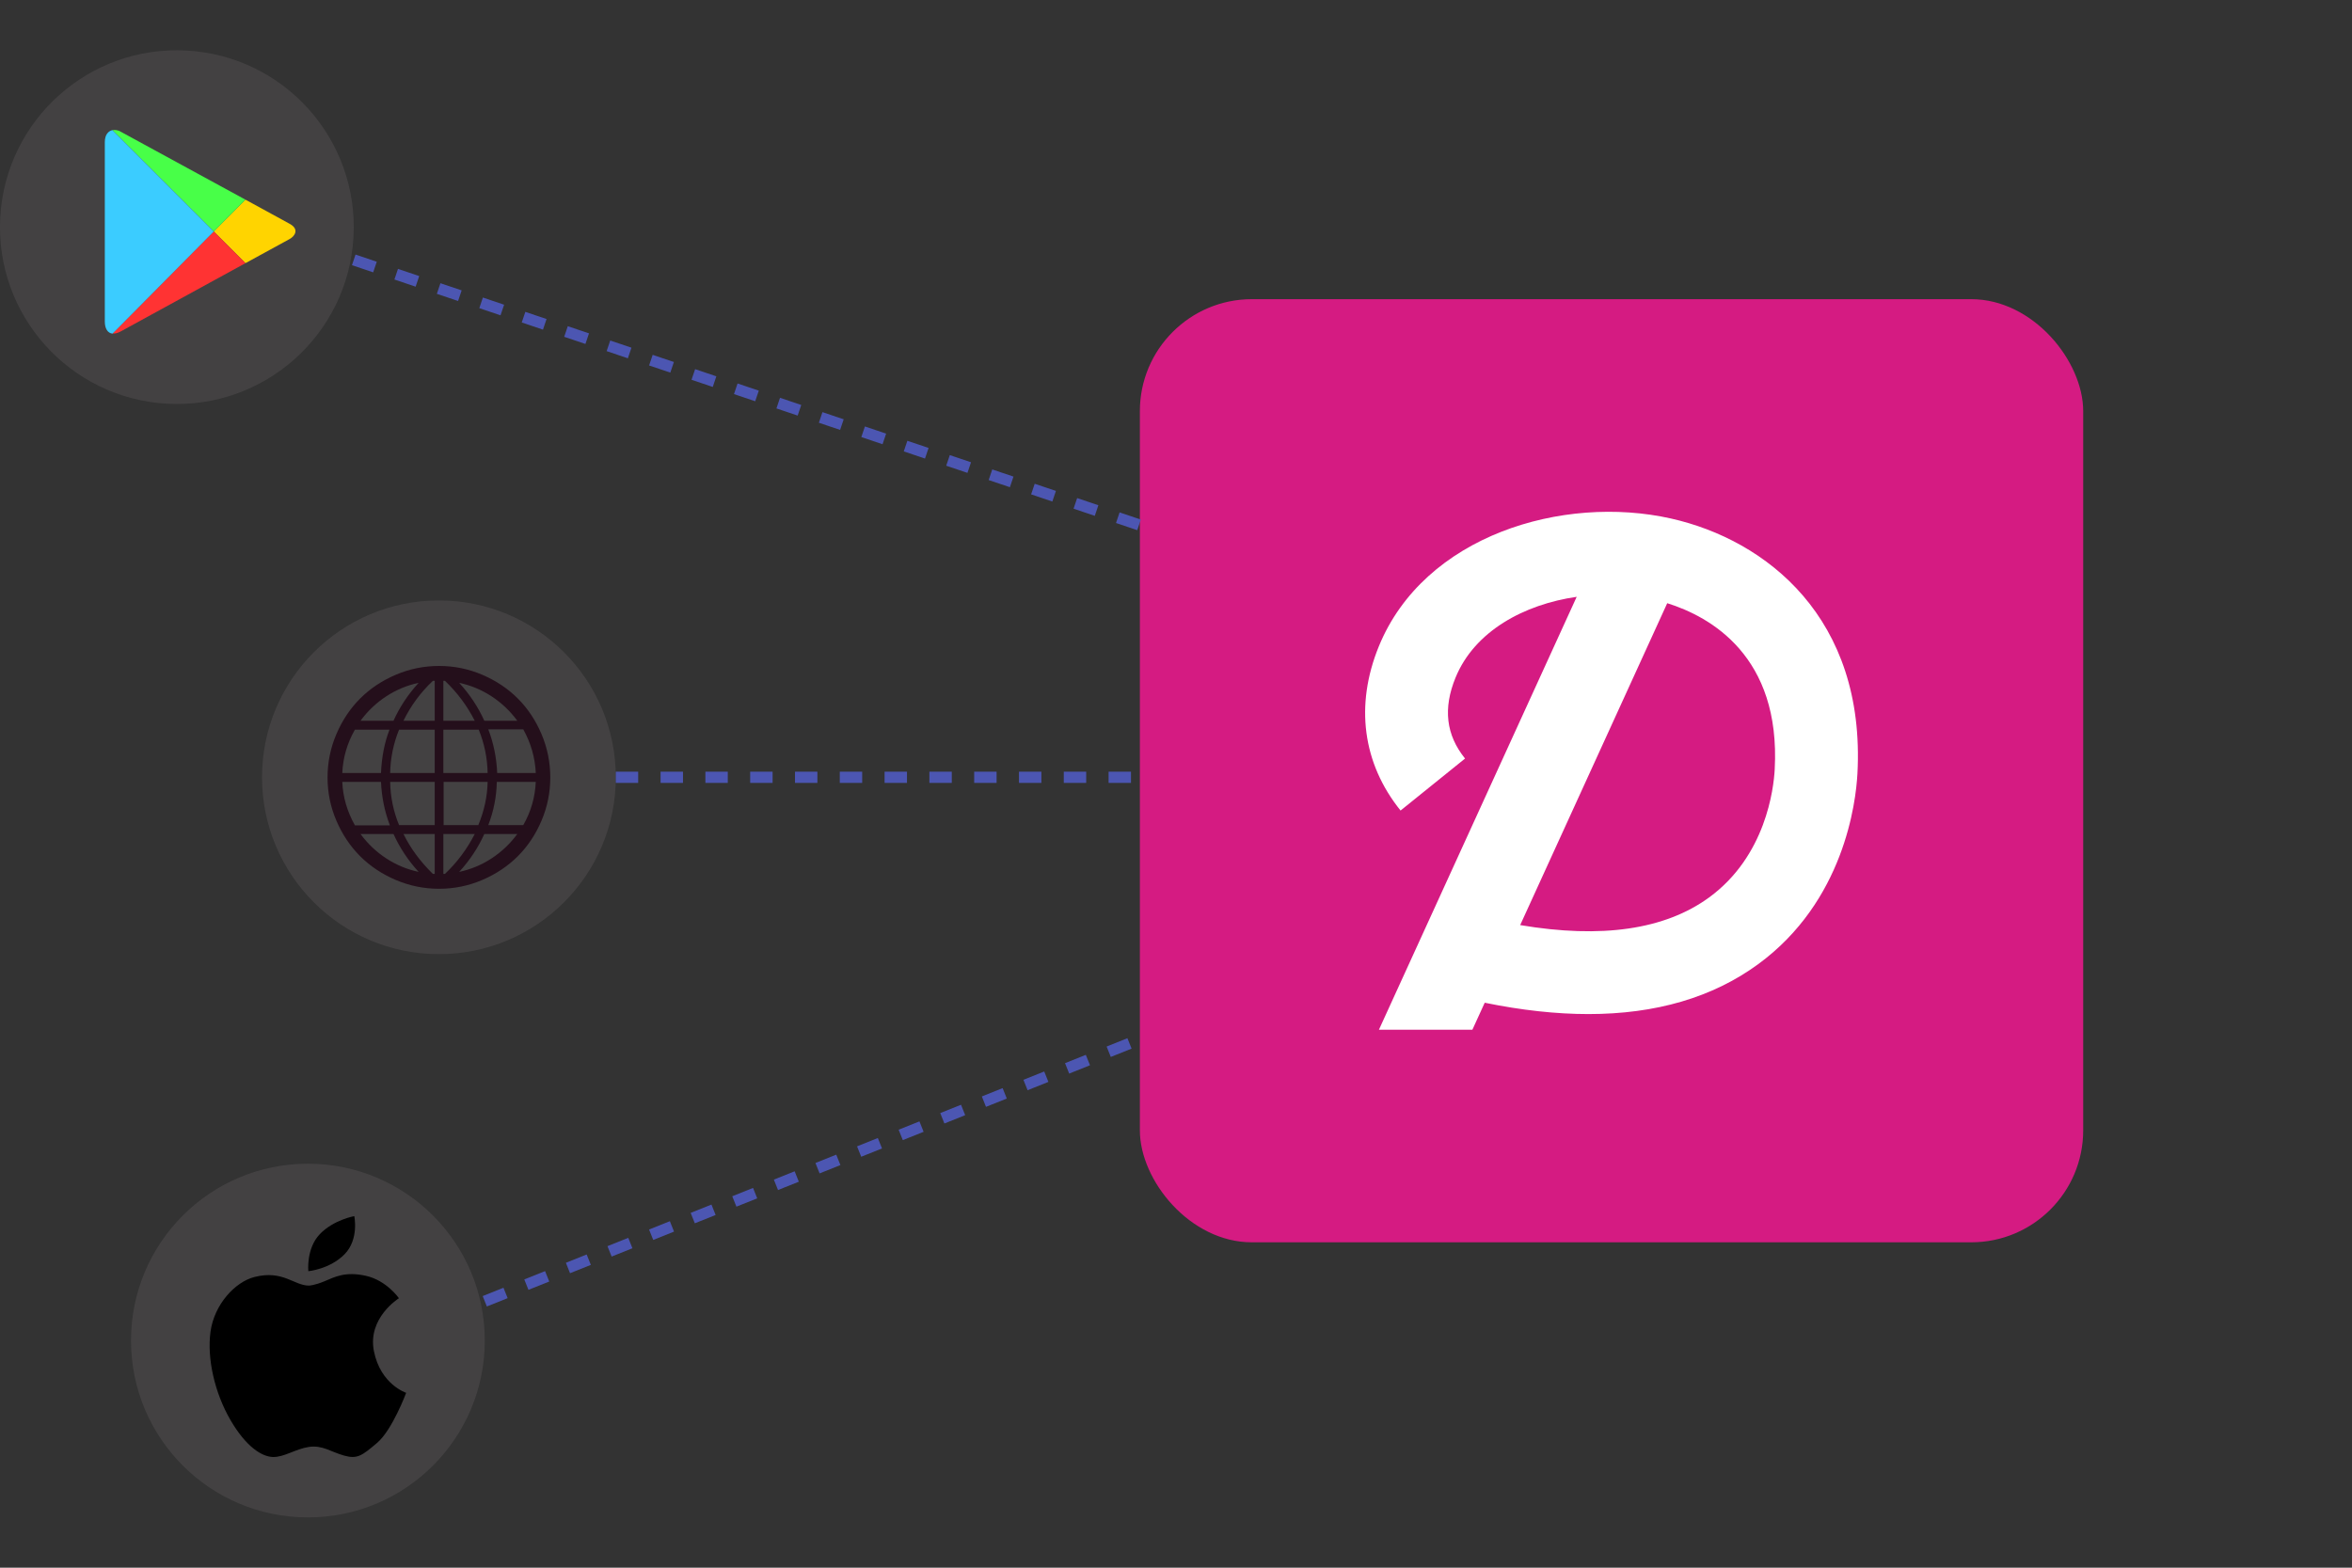 <?xml version="1.0" encoding="UTF-8"?>
<svg id="Layer_1" data-name="Layer 1" xmlns="http://www.w3.org/2000/svg" width="210" height="140" viewBox="0 0 210 140">
  <rect x="0" y="0" width="210" height="140" fill="#333333" stroke="none"/>
  <defs>
    <style>
      .cls-1 {
        fill: #fff;
      }

      .cls-2 {
        fill: #ffd400;
      }

      .cls-3 {
        fill: #f33;
      }

      .cls-4 {
        fill: #d51b82;
      }

      .cls-5 {
        fill: #3bccff;
      }

      .cls-6 {
        fill: #48ff48;
      }

      .cls-7 {
        fill: #a1979c;
        opacity: .15;
      }

      .cls-8 {
        fill: none;
        stroke: #4c56b2;
        stroke-dasharray: 0 0 2 2;
        stroke-miterlimit: 10;
      }

      .cls-9 {
        fill-rule: evenodd;
      }

      .cls-10 {
        fill: #1d0312;
        opacity: .8;
      }
    </style>
  </defs>
  <rect class="cls-4" x="101.774" y="26.717" width="84.226" height="84.226" rx="10" ry="10"/>
  <path class="cls-1" d="m149.189,46.303c-9.64-2.163-22.027,1.513-26.076,11.412-2.147,5.248-1.458,10.458,1.938,14.669l5.757-4.644c-1.699-2.106-1.977-4.469-.85-7.225,1.701-4.159,6.128-6.541,10.819-7.218l-17.658,38.66h8.345l1.101-2.41c3.299.675,6.388,1.013,9.259,1.013,6.02,0,11.087-1.483,15.139-4.443,7.693-5.619,8.742-14.454,8.88-17.028.745-13.874-8.114-20.867-16.654-22.785Zm9.269,22.389c-.094,1.751-.795,7.754-5.858,11.452-3.939,2.878-9.605,3.698-16.869,2.469l13.129-28.745c3.843,1.202,10.139,4.72,9.597,14.824Z"/>
  <line class="cls-8" x1="31.585" y1="23.208" x2="101.774" y2="46.898"/>
  <line class="cls-8" x1="43.283" y1="116.208" x2="101.774" y2="92.811"/>
  <g>
    <circle class="cls-7" cx="27.491" cy="119.717" r="15.792"/>
    <path class="cls-9" d="m31.632,108.604s.444,2.068-.867,3.404c-1.311,1.335-3.236,1.515-3.236,1.515,0,0-.204-2.028,1.028-3.312,1.233-1.283,3.074-1.606,3.074-1.606Zm-2.664,5.818c.924-.385,1.85-.899,3.7-.488,1.851.41,2.952,2.003,2.952,2.003,0,0-2.827,1.747-2.235,4.725.592,2.98,2.879,3.722,2.879,3.722,0,0-1.233,3.315-2.596,4.471-1.359,1.156-1.773,1.464-2.952,1.132-1.184-.333-1.927-.95-3.135-.771-1.206.181-2.207.924-3.21.899-1.003-.026-2.415-.924-3.801-3.314-1.387-2.388-2.106-5.469-1.773-7.884.333-2.414,2.178-4.436,3.93-4.879,2.543-.643,3.519.77,4.854.77,0,0,.461,0,1.387-.385Z"/>
  </g>
  <g>
    <circle class="cls-7" cx="39.189" cy="69.415" r="15.792"/>
    <path class="cls-10" d="m39.729,78.041h-.142v-3.562h2.802c-.689,1.346-1.575,2.533-2.659,3.562Zm-.914,0h-.166c-1.124-1.1-1.999-2.287-2.624-3.562h2.79v3.562Zm-1.437-.178c-1.037-.222-2.001-.623-2.891-1.205-.89-.582-1.656-1.308-2.297-2.179h2.944c.554,1.227,1.302,2.355,2.244,3.384Zm3.621,0c.942-1.029,1.69-2.157,2.244-3.384h2.944c-.641.871-1.407,1.597-2.297,2.179-.89.582-1.854.983-2.891,1.205Zm-6.186-4.155h-3.123c-.697-1.243-1.072-2.537-1.128-3.882h3.455c.063,1.369.328,2.663.795,3.882Zm4.001-.024h-3.182c-.507-1.227-.772-2.513-.795-3.859h3.977v3.859Zm3.894,0h-3.099v-3.859h3.93c-.024,1.282-.301,2.568-.831,3.859Zm4.013,0h-3.123c.483-1.259.736-2.545.76-3.859h3.479c-.063,1.385-.435,2.671-1.116,3.859Zm-3.182-4.654h-3.954v-3.871h3.158c.507,1.251.772,2.541.795,3.871Zm-4.725,0h-3.977c.024-1.33.289-2.62.795-3.871h3.182v3.871Zm-4.797,0h-3.455c.063-1.377.439-2.667,1.128-3.871h3.087c-.443,1.148-.697,2.438-.76,3.871Zm13.82,0h-3.443c-.063-1.377-.328-2.675-.795-3.894h3.123c.681,1.227,1.053,2.525,1.116,3.894Zm-1.65-4.666h-2.944c-.554-1.227-1.302-2.355-2.244-3.384,1.037.222,2.001.623,2.891,1.205.89.582,1.656,1.308,2.297,2.179Zm-11.053,0h-2.944c.641-.871,1.407-1.597,2.297-2.179.89-.582,1.854-.983,2.891-1.205-.942,1.029-1.69,2.157-2.244,3.384Zm3.681,0h-2.79c.657-1.346,1.532-2.533,2.624-3.562h.166v3.562Zm3.574,0h-2.802v-3.562h.142c1.084,1.029,1.971,2.216,2.659,3.562Zm-3.182,15.007c1.346,0,2.632-.263,3.859-.79,1.227-.526,2.284-1.233,3.17-2.119.887-.886,1.591-1.943,2.113-3.17.522-1.227.784-2.513.784-3.859,0-1.353-.261-2.646-.784-3.876-.522-1.231-1.227-2.289-2.113-3.176-.886-.887-1.943-1.593-3.17-2.119-1.227-.526-2.513-.79-3.859-.79-1.353,0-2.646.263-3.876.79-1.231.526-2.289,1.233-3.176,2.119-.886.886-1.593,1.945-2.119,3.176-.526,1.231-.79,2.523-.79,3.876,0,1.346.263,2.632.79,3.859.526,1.227,1.233,2.284,2.119,3.17.886.886,1.945,1.593,3.176,2.119,1.231.526,2.523.79,3.876.79Z"/>
  </g>
  <g>
    <circle class="cls-7" cx="15.792" cy="20.283" r="15.792" transform="translate(-5.333 34.93) rotate(-86.83)"/>
    <g>
      <path class="cls-2" d="m21.914,23.502c2.154-1.182,3.8-2.083,3.941-2.154.45-.239.915-.873,0-1.365-.296-.155-1.886-1.028-3.941-2.154l-2.829,2.843,2.829,2.829Z"/>
      <path class="cls-3" d="m19.085,20.673l-9.037,9.107c.211.028.45-.028.732-.183.591-.324,6.869-3.758,11.134-6.095l-2.829-2.829Z"/>
      <path class="cls-6" d="m19.085,20.673l2.829-2.843s-10.501-5.729-11.134-6.067c-.239-.141-.507-.183-.746-.141l9.051,9.051Z"/>
      <path class="cls-5" d="m19.085,20.673l-9.051-9.051c-.366.084-.676.408-.676,1.07v16.018c0,.605.239,1.042.69,1.084l9.037-9.121Z"/>
    </g>
  </g>
  <line class="cls-8" x1="54.981" y1="69.415" x2="101.774" y2="69.415"/>
</svg>
